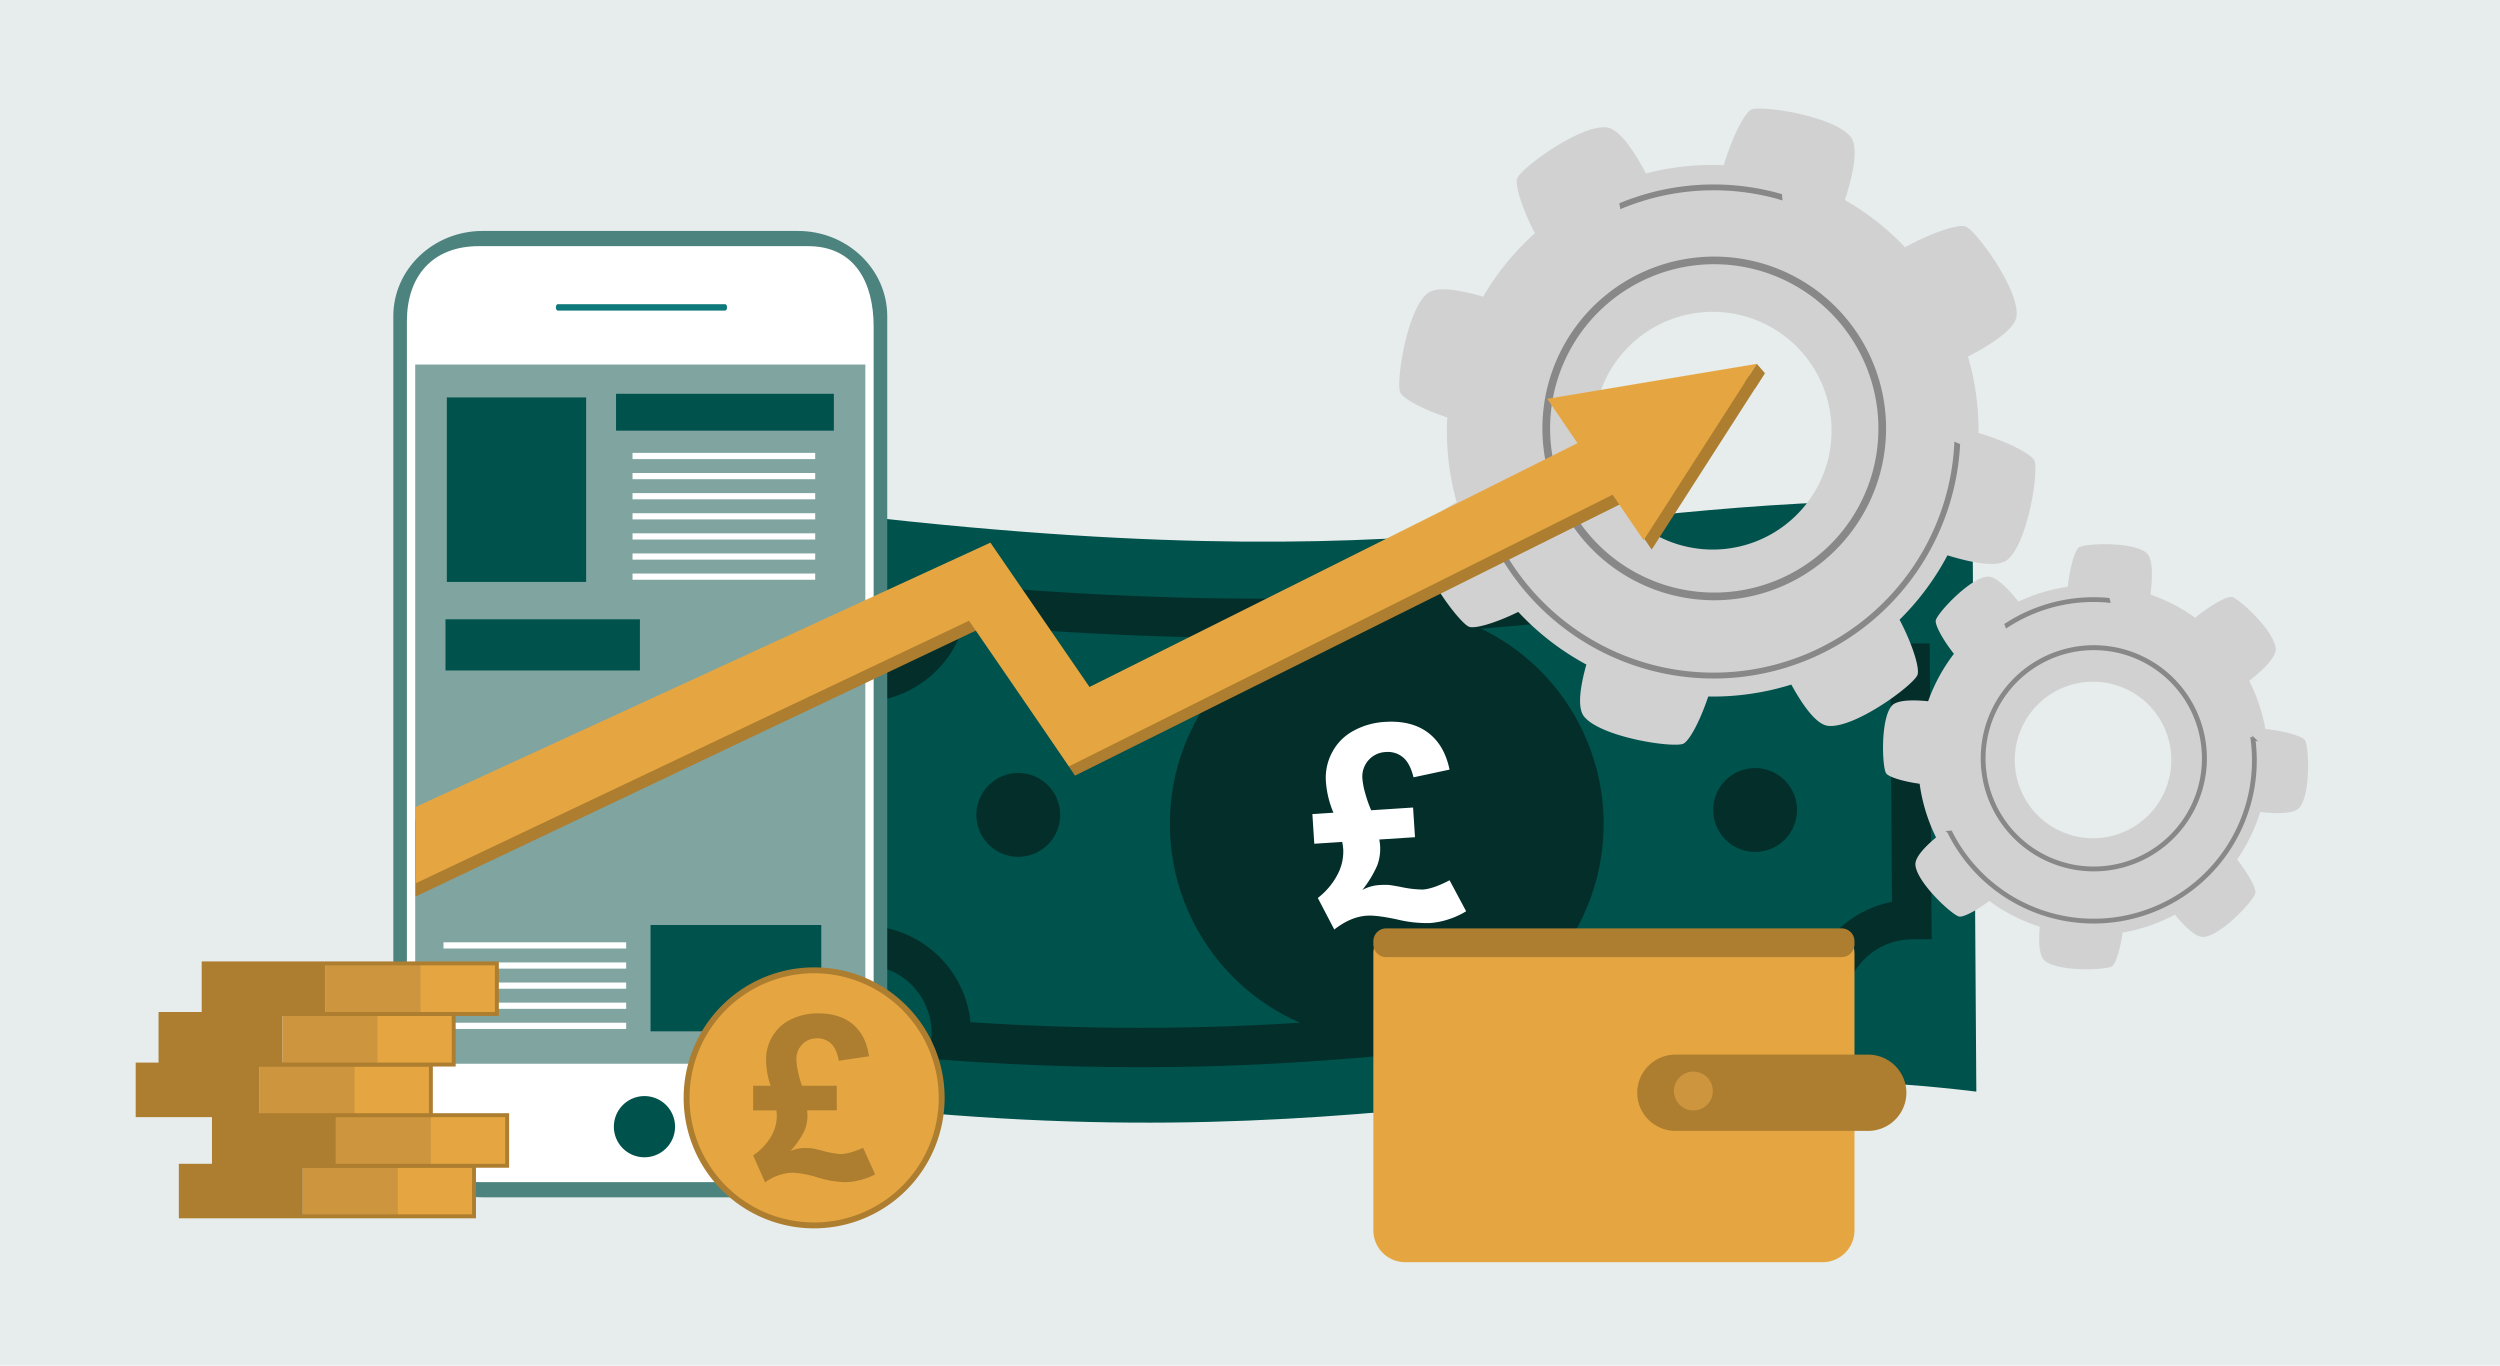<svg xmlns="http://www.w3.org/2000/svg" width="930" height="508" viewBox="0 0 930 508">
  <g id="Group_3772" data-name="Group 3772" transform="translate(-235 -554)">
    <rect id="Rectangle_1734" data-name="Rectangle 1734" width="930" height="508" transform="translate(235 554)" fill="rgba(5,76,69,0.1)"/>
    <g id="Group_3714" data-name="Group 3714" transform="translate(531.439 740.094)">
      <path id="Path_5037" data-name="Path 5037" d="M398.473,363.465c246.486,30.685,285.623-6.018,437.292-2.914l1.464,219.8c-145.889-17.836-224.332,30.3-437.292,2.914Z" transform="translate(-398.473 -360.363)" fill="#00524c" fill-rule="evenodd"/>
      <path id="Path_5038" data-name="Path 5038" d="M436,442.633l.564,84.586A39.931,39.931,0,0,1,469.2,562.5q26.11,1.712,51.673,2.038,29.186.354,58.8-1.148c28.268-1.45,56.219-4.264,84.185-7.081,17.746-1.787,35.5-3.576,51.782-4.912,11.8-.969,23.74-1.729,35.925-2.239q14.521-.606,29.041-.65A39.955,39.955,0,0,1,812,517.725l-.545-82.049a39.956,39.956,0,0,1-31.8-30.368q-13.47.827-27.536,2.023c-12.079,1.015-23.532,2.114-34.694,3.271-21.726,2.256-43.035,4.36-63.911,5.93-21.136,1.588-42.456,2.69-64.413,2.954-21.606.261-43.122-.161-64.525-1.124-19.226-.868-38.523-2.183-57.842-3.84A39.938,39.938,0,0,1,436,442.633Zm-14.059,91.344-.7-105.237,7.333-.05a25.249,25.249,0,0,0,24.963-22.719l.708-7.233,7.211.648c21.143,1.9,42.4,3.4,63.763,4.362s42.617,1.385,63.723,1.129c21.224-.254,42.311-1.355,63.494-2.949,21.447-1.612,42.381-3.675,63.51-5.869,12.3-1.275,24.019-2.41,34.983-3.331,11.315-.95,22.811-1.77,34.659-2.416l7.423-.4.273,7.459a25.227,25.227,0,0,0,25.41,24.269l7.333-.049.733,110.032-7.334.048a25.23,25.23,0,0,0-25.075,24.374l-.231,7.149-7.112-.053q-17.333-.126-34.888.629-17.059.712-35.294,2.233c-18.252,1.5-34.908,3.177-51.553,4.854C637.029,573.7,608.8,576.54,580.4,578q-29.914,1.533-59.664,1.153-30.1-.364-59.325-2.494l-7.4-.534.644-7.386c.025-.3.049-.715.071-1.226v-1.18a25.236,25.236,0,0,0-25.4-25.068l-7.335.05Z" transform="translate(-404.622 -368.341)" fill="#032e2a" fill-rule="evenodd"/>
      <g id="Group_3712" data-name="Group 3712" transform="translate(66.778 99.64)">
        <path id="Path_5039" data-name="Path 5039" d="M505.434,499.366a15.584,15.584,0,1,1-15.479,15.687A15.583,15.583,0,0,1,505.434,499.366Z" transform="translate(-489.954 -497.539)" fill="#032e2a" fill-rule="evenodd"/>
        <path id="Path_5040" data-name="Path 5040" d="M880.926,496.864a15.584,15.584,0,1,1-15.48,15.688A15.583,15.583,0,0,1,880.926,496.864Z" transform="translate(-591.352 -496.863)" fill="#032e2a" fill-rule="evenodd"/>
      </g>
      <path id="Path_5041" data-name="Path 5041" d="M668.7,414.806a80.675,80.675,0,1,0,81.212,80.136A80.676,80.676,0,0,0,668.7,414.806Z" transform="translate(-449.806 -375.064)" fill="#032e2a" fill-rule="evenodd"/>
      <g id="Group_3713" data-name="Group 3713" transform="translate(191.77 82.373)">
        <path id="Path_5042" data-name="Path 5042" d="M712.224,532.2q-6.111,3.2-10.006,3.456a40.963,40.963,0,0,1-8.34-1.014q-3.452-.628-4.156-.684a22.676,22.676,0,0,0-3.159,0,15.154,15.154,0,0,0-6.8,1.845,40.858,40.858,0,0,0,5.573-9.187,17.653,17.653,0,0,0,1.026-7.388,16.165,16.165,0,0,0-.292-2.187l13.283-.861-.715-11.036-15.58,1.01a44.961,44.961,0,0,1-2.18-6.177,28.373,28.373,0,0,1-1.083-5.5A9.171,9.171,0,0,1,682,487.6a8.979,8.979,0,0,1,6.468-3.1,8.779,8.779,0,0,1,6.394,1.942q2.649,2.187,3.944,7.467l13.4-2.875q-1.9-9.2-8.064-13.793t-16-3.953a27.517,27.517,0,0,0-11.718,3.342,19.092,19.092,0,0,0-7.927,8.06,19.906,19.906,0,0,0-2.3,10.579,36.211,36.211,0,0,0,2.821,11.8l-7.84.508.715,11.036,10.387-.673a21.665,21.665,0,0,1,.385,2.833,18.392,18.392,0,0,1-1.907,8.874,26.494,26.494,0,0,1-7.557,9.14l6.126,11.739q6.059-4.755,12.153-5.151,3.595-.232,11.223,1.4a46.709,46.709,0,0,0,12.122,1.345,28.513,28.513,0,0,0,7.153-1.441,29.219,29.219,0,0,0,6.4-2.948Z" transform="translate(-661.185 -473.209)" fill="#fff"/>
      </g>
    </g>
    <g id="Group_3718" data-name="Group 3718" transform="translate(935.483 756.454)">
      <g id="Group_3715" data-name="Group 3715">
        <path id="Path_5043" data-name="Path 5043" d="M1108.957,455.682c-.947-1.461-7.326-3.413-14.734-4.157a64.753,64.753,0,0,0-6.013-17.932c5.128-4.012,10.117-8.78,9.856-11.993-.531-6.52-13.568-18.627-16.279-19.205-1.734-.37-7.809,2.884-13.674,7.741a64.751,64.751,0,0,0-16.623-8.638c.795-6.478.958-13.409-1.505-15.5-4.986-4.234-22.765-3.577-25.09-2.069-1.457.945-3.4,7.285-4.151,14.663a64.709,64.709,0,0,0-18.374,5.532c-3.918-4.927-8.461-9.556-11.558-9.3-6.52.531-18.626,13.568-19.2,16.278-.344,1.613,2.444,6.981,6.742,12.441a64.758,64.758,0,0,0-9.584,17.639c-5.866-.584-11.673-.5-13.556,1.721-4.235,4.986-3.578,22.765-2.069,25.091.849,1.31,6.059,3.013,12.465,3.888a64.7,64.7,0,0,0,6.108,19.961c-4.271,3.583-7.905,7.478-7.681,10.232.531,6.52,13.568,18.626,16.279,19.205,1.491.318,6.194-2.045,11.209-5.8a64.729,64.729,0,0,0,18.784,9.579c-.48,5.537-.291,10.836,1.808,12.619,4.986,4.234,22.765,3.577,25.09,2.069,1.313-.851,3.022-6.086,3.9-12.512a64.738,64.738,0,0,0,19.465-6.649c3.714,4.521,7.843,8.5,10.722,8.269,6.52-.531,18.626-13.568,19.2-16.278.347-1.621-2.472-7.034-6.807-12.522a64.68,64.68,0,0,0,8.61-17.667c6.206.7,12.6.737,14.594-1.612C1111.122,475.788,1110.465,458.008,1108.957,455.682Zm-81.232,36.368a29.12,29.12,0,1,1,31.415-26.628A29.119,29.119,0,0,1,1027.724,492.05Z" transform="translate(-951.987 -382.776)" fill="#d1d1d1"/>
      </g>
      <g id="Group_3716" data-name="Group 3716" transform="translate(36.349 37.566)">
        <path id="Path_5044" data-name="Path 5044" d="M1043.88,518.37q-1.735,0-3.49-.144a42.065,42.065,0,1,1,45.38-38.465h0A42.122,42.122,0,0,1,1043.88,518.37Zm-.061-82.3a40.25,40.25,0,1,0,3.337.138C1046.038,436.119,1044.923,436.073,1043.819,436.073Z" transform="translate(-1001.783 -434.238)" fill="#888"/>
      </g>
      <g id="Group_3717" data-name="Group 3717" transform="translate(24.435 20.212)">
        <path id="Path_5045" data-name="Path 5045" d="M1099.039,482.055c-.27-.054-.539-.111-.806-.177a59.4,59.4,0,0,1-111.951,34.685h-.007c-.271.036-.542.062-.815.08a60.169,60.169,0,0,0,113.578-34.589Z" transform="translate(-985.461 -429.749)" fill="#888" stroke="#888" stroke-width="1"/>
        <path id="Path_5046" data-name="Path 5046" d="M1014.91,420.86a59.1,59.1,0,0,1,37.227-9.419c.267.022.528.06.794.085-.074-.263-.133-.53-.193-.8-.18-.016-.356-.043-.537-.058a59.866,59.866,0,0,0-37.578,9.454Q1014.774,420.489,1014.91,420.86Z" transform="translate(-993.336 -410.465)" fill="#888" stroke="#888" stroke-width="1"/>
      </g>
    </g>
    <g id="Group_3722" data-name="Group 3722" transform="translate(755.53 594.38)">
      <g id="Group_3719" data-name="Group 3719">
        <path id="Path_5047" data-name="Path 5047" d="M941.762,291.788c-1-2.448-9.972-7.152-20.817-10.346A98.3,98.3,0,0,0,917.014,253c8.78-4.545,17.565-10.257,18.078-15.124,1.041-9.878-15.008-31.607-18.89-33.232-2.484-1.04-12.463,2.108-22.578,7.705a98.287,98.287,0,0,0-22.375-17.561c3.007-9.442,5.2-19.737,2.113-23.551-6.248-7.721-32.962-11.738-36.856-10.142-2.44,1-7.123,9.914-10.316,20.713a98.22,98.22,0,0,0-28.971,3.089c-4.46-8.454-9.938-16.637-14.629-17.131-9.878-1.042-31.607,15.007-33.232,18.889-.967,2.31,1.685,11.1,6.562,20.459a98.314,98.314,0,0,0-19.259,23.625c-8.589-2.521-17.277-4.022-20.711-1.243-7.72,6.248-11.737,32.962-10.141,36.856.9,2.194,8.195,6.2,17.505,9.307a98.258,98.258,0,0,0,3.5,31.5c-7.381,4.146-13.9,8.936-14.338,13.108-1.041,9.877,15.008,31.607,18.889,33.232,2.137.893,9.817-1.31,18.357-5.5a98.257,98.257,0,0,0,25.335,19.573c-2.275,8.126-3.481,16.085-.85,19.337,6.248,7.721,32.961,11.737,36.855,10.141,2.2-.9,6.22-8.231,9.33-17.575a98.291,98.291,0,0,0,30.913-4.448c4.271,7.789,9.312,14.893,13.674,15.353,9.878,1.041,31.607-15.008,33.232-18.889.972-2.322-1.713-11.191-6.637-20.6a98.207,98.207,0,0,0,17.815-23.94c9.064,2.786,18.593,4.64,22.229,1.7C939.341,322.4,943.358,295.683,941.762,291.788ZM810.331,323.216a44.214,44.214,0,1,1,54.36-30.9A44.214,44.214,0,0,1,810.331,323.216Z" transform="translate(-705.462 -160.745)" fill="#d1d1d1"/>
      </g>
      <g id="Group_3720" data-name="Group 3720" transform="translate(53.778 55.572)">
        <path id="Path_5048" data-name="Path 5048" d="M845.419,363.655a63.423,63.423,0,1,1,58.255-46.541h0a63.492,63.492,0,0,1-58.255,46.541Zm-5.645-124.884a61.575,61.575,0,1,0,62.131,77.856h0a61.642,61.642,0,0,0-62.131-77.856Z" transform="translate(-779.134 -236.876)" fill="#888" stroke="#888" stroke-width="1"/>
      </g>
      <g id="Group_3721" data-name="Group 3721" transform="translate(28.93 28.736)">
        <path id="Path_5049" data-name="Path 5049" d="M924.288,331.989c-.388-.156-.772-.318-1.152-.491a90.187,90.187,0,0,1-176.793,20.28h-.01c-.414-.021-.826-.059-1.238-.109a91.357,91.357,0,0,0,179.193-19.68Z" transform="translate(-745.095 -235.591)" fill="#888" stroke="#888" stroke-width="1"/>
        <path id="Path_5050" data-name="Path 5050" d="M818.575,208.109a89.73,89.73,0,0,1,58.194-3.589c.392.107.772.239,1.161.351-.036-.413-.049-.828-.064-1.243-.264-.075-.52-.165-.785-.238a90.9,90.9,0,0,0-58.728,3.543Q818.476,207.517,818.575,208.109Z" transform="translate(-764.877 -200.111)" fill="#888" stroke="#888" stroke-width="1"/>
      </g>
    </g>
    <path id="Path_5051" data-name="Path 5051" d="M411.344,555.765a13.376,13.376,0,1,1-13.376-13.376A13.375,13.375,0,0,1,411.344,555.765Z" transform="translate(136.715 330.577)" fill="#002f4c"/>
    <path id="Path_5052" data-name="Path 5052" d="M392.145,539.6v28.467a14.29,14.29,0,0,0,0-28.467Z" transform="translate(134.675 331.33)" fill="#7a8a34"/>
    <g id="Group_3724" data-name="Group 3724" transform="translate(381.315 639.911)">
      <g id="Group_3723" data-name="Group 3723">
        <path id="Path_5053" data-name="Path 5053" d="M343.3,223.12c18.364,0,33.252,14.2,33.252,31.719v296.05c0,17.518-14.888,31.72-33.252,31.72H226.064c-18.364,0-33.251-14.2-33.251-31.72V254.839c0-17.516,14.888-31.719,33.251-31.719Z" transform="translate(-192.813 -223.12)" fill="#4c837e"/>
        <path id="Path_5054" data-name="Path 5054" d="M348.946,230.87c17.355,0,24.42,13.423,24.42,29.977V549.069c0,16.556-7.065,29.975-24.42,29.975H226.49c-17.355,0-26.755-11.306-26.755-27.86V258.732c0-16.556,9.4-27.862,26.755-27.862Z" transform="translate(-194.682 -225.213)" fill="#fff"/>
        <rect id="Rectangle_1735" data-name="Rectangle 1735" width="167.452" height="260.1" transform="translate(8.142 49.696)" fill="#80a4a0"/>
        <path id="Path_5055" data-name="Path 5055" d="M316.59,686.774a11.38,11.38,0,1,0-11.382-11.38A11.379,11.379,0,0,0,316.59,686.774Z" transform="translate(-223.164 -342.178)" fill="#00524c"/>
        <path id="Path_5056" data-name="Path 5056" d="M338.654,262.819c.373,0,.674-.533.674-1.191h0c0-.655-.3-1.189-.674-1.189H276.336c-.374,0-.674.534-.674,1.189h0c0,.658.3,1.191.674,1.191Z" transform="translate(-215.185 -233.198)" fill="#0f787a"/>
      </g>
    </g>
    <g id="Group_3725" data-name="Group 3725" transform="translate(745.889 899.365)">
      <path id="Path_5057" data-name="Path 5057" d="M694.932,581.177a11.944,11.944,0,0,0-2.677,7.486V691.5a11.857,11.857,0,0,0,11.71,11.931H859.522A11.857,11.857,0,0,0,871.231,691.5V588.663a11.939,11.939,0,0,0-2.677-7.486Z" transform="translate(-692.255 -579.262)" fill="#e5a641"/>
      <path id="Path_5058" data-name="Path 5058" d="M866.515,589.234H696.971a4.764,4.764,0,0,1-4.716-4.783v-1.114a4.764,4.764,0,0,1,4.716-4.783H866.515a4.764,4.764,0,0,1,4.716,4.783v1.114A4.764,4.764,0,0,1,866.515,589.234Z" transform="translate(-692.255 -578.554)" fill="#ad7d30"/>
      <path id="Path_5059" data-name="Path 5059" d="M840.91,671.247h71.76a14.227,14.227,0,0,0,14.185-14.186h0a14.227,14.227,0,0,0-14.185-14.185H840.91a14.227,14.227,0,0,0-14.185,14.185h0A14.227,14.227,0,0,0,840.91,671.247Z" transform="translate(-728.567 -595.923)" fill="#ad7d30"/>
      <path id="Path_5060" data-name="Path 5060" d="M859.9,658.763a7.235,7.235,0,1,1-7.235-7.235A7.235,7.235,0,0,1,859.9,658.763Z" transform="translate(-733.619 -598.26)" fill="#cc953e"/>
    </g>
    <rect id="Rectangle_1736" data-name="Rectangle 1736" width="72.319" height="19.032" transform="translate(400.725 784.381)" fill="#00524c"/>
    <rect id="Rectangle_1737" data-name="Rectangle 1737" width="63.512" height="39.551" transform="translate(477.005 898.099)" fill="#00524c"/>
    <rect id="Rectangle_1738" data-name="Rectangle 1738" width="81.026" height="13.71" transform="translate(464.169 700.494)" fill="#00524c"/>
    <rect id="Rectangle_1739" data-name="Rectangle 1739" width="51.82" height="68.625" transform="translate(401.224 701.846)" fill="#00524c"/>
    <g id="Group_3726" data-name="Group 3726" transform="translate(470.298 722.476)">
      <rect id="Rectangle_1740" data-name="Rectangle 1740" width="67.954" height="2.307" fill="#fff"/>
      <rect id="Rectangle_1741" data-name="Rectangle 1741" width="67.954" height="2.306" transform="translate(0 7.481)" fill="#fff"/>
      <rect id="Rectangle_1742" data-name="Rectangle 1742" width="67.954" height="2.307" transform="translate(0 14.962)" fill="#fff"/>
      <rect id="Rectangle_1743" data-name="Rectangle 1743" width="67.954" height="2.306" transform="translate(0 22.442)" fill="#fff"/>
      <rect id="Rectangle_1744" data-name="Rectangle 1744" width="67.954" height="2.307" transform="translate(0 29.923)" fill="#fff"/>
      <rect id="Rectangle_1745" data-name="Rectangle 1745" width="67.954" height="2.306" transform="translate(0 37.404)" fill="#fff"/>
      <rect id="Rectangle_1746" data-name="Rectangle 1746" width="67.954" height="2.306" transform="translate(0 44.885)" fill="#fff"/>
    </g>
    <g id="Group_3727" data-name="Group 3727" transform="translate(399.979 904.539)">
      <rect id="Rectangle_1747" data-name="Rectangle 1747" width="67.954" height="2.307" transform="translate(0 0)" fill="#fff"/>
      <rect id="Rectangle_1748" data-name="Rectangle 1748" width="67.954" height="2.306" transform="translate(0 7.481)" fill="#fff"/>
      <rect id="Rectangle_1749" data-name="Rectangle 1749" width="67.954" height="2.307" transform="translate(0 14.961)" fill="#fff"/>
      <rect id="Rectangle_1750" data-name="Rectangle 1750" width="67.954" height="2.306" transform="translate(0 22.442)" fill="#fff"/>
      <rect id="Rectangle_1751" data-name="Rectangle 1751" width="67.954" height="2.306" transform="translate(0 29.923)" fill="#fff"/>
    </g>
    <g id="Group_3732" data-name="Group 3732" transform="translate(389.614 689.349)">
      <g id="Group_3729" data-name="Group 3729" transform="translate(0 3.458)">
        <g id="Group_3728" data-name="Group 3728" transform="translate(0 19.081)">
          <path id="Path_5061" data-name="Path 5061" d="M660.272,321.723,456.458,423.535l-36.716-53.806L204.181,468.861v28.471L413.046,398.2l36.419,54.175L670.552,342.3Z" transform="translate(-204.181 -321.723)" fill="#ad7d30"/>
        </g>
        <path id="Path_5062" data-name="Path 5062" d="M785,308.593l35.835,52.626,42.109-65.635Z" transform="translate(-361.025 -295.583)" fill="#ad7d30"/>
      </g>
      <g id="Group_3731" data-name="Group 3731" transform="translate(0 0)">
        <path id="Union_1" data-name="Union 1" d="M7527.387-537.512l213.816-98.33,36.862,53.7,181.531-90.7-11.237-16.5,77.945-13.011-42.11,65.635-11.535-16.94L7770.433-552.617l-37.187-54.172-205.859,97.7Z" transform="translate(-7527.386 702.349)" fill="#e5a641" stroke="rgba(0,0,0,0)" stroke-miterlimit="10" stroke-width="1"/>
      </g>
      <path id="Path_5065" data-name="Path 5065" d="M886.015,290.846l3.005,3.458-3.646,5.683-3.82-2.188Z" transform="translate(-387.098 -290.846)" fill="#ad7d30"/>
    </g>
    <g id="Group_3733" data-name="Group 3733" transform="translate(302.259 987.659)">
      <rect id="Rectangle_1752" data-name="Rectangle 1752" width="45.381" height="18.82" fill="#ad7d30"/>
      <rect id="Rectangle_1753" data-name="Rectangle 1753" width="36.817" height="18.82" transform="translate(72.255)" fill="#e5a641"/>
      <rect id="Rectangle_1754" data-name="Rectangle 1754" width="35.32" height="18.82" transform="translate(45.381)" fill="#cc953e"/>
    </g>
    <g id="Group_3734" data-name="Group 3734" transform="translate(301.529 986.929)">
      <path id="Path_5066" data-name="Path 5066" d="M194.043,718.791H83.51v-20.28H194.043ZM84.97,717.331H192.583v-17.36H84.97Z" transform="translate(-83.51 -698.511)" fill="#ad7d30"/>
    </g>
    <g id="Group_3736" data-name="Group 3736" transform="translate(314.58 968.839)">
      <rect id="Rectangle_1755" data-name="Rectangle 1755" width="45.381" height="18.82" fill="#ad7d30"/>
      <rect id="Rectangle_1756" data-name="Rectangle 1756" width="36.817" height="18.82" transform="translate(72.255)" fill="#e5a641"/>
      <rect id="Rectangle_1757" data-name="Rectangle 1757" width="35.32" height="18.82" transform="translate(45.381)" fill="#cc953e"/>
    </g>
    <g id="Group_3737" data-name="Group 3737" transform="translate(313.85 968.109)">
      <path id="Path_5067" data-name="Path 5067" d="M210.922,693.009H100.389v-20.28H210.922Zm-109.073-1.46H209.462v-17.36H101.849Z" transform="translate(-100.389 -672.729)" fill="#ad7d30"/>
    </g>
    <g id="Group_3739" data-name="Group 3739" transform="translate(286.208 950.019)">
      <rect id="Rectangle_1758" data-name="Rectangle 1758" width="45.381" height="18.82" fill="#ad7d30"/>
      <rect id="Rectangle_1759" data-name="Rectangle 1759" width="36.817" height="18.82" transform="translate(72.255)" fill="#e5a641"/>
      <rect id="Rectangle_1760" data-name="Rectangle 1760" width="35.32" height="18.82" transform="translate(45.381)" fill="#cc953e"/>
    </g>
    <g id="Group_3740" data-name="Group 3740" transform="translate(285.478 949.289)">
      <path id="Path_5068" data-name="Path 5068" d="M172.053,667.227H61.521v-20.28H172.053Zm-109.072-1.46H170.593v-17.36H62.981Z" transform="translate(-61.521 -646.947)" fill="#ad7d30"/>
    </g>
    <g id="Group_3742" data-name="Group 3742" transform="translate(294.711 931.199)">
      <rect id="Rectangle_1761" data-name="Rectangle 1761" width="45.381" height="18.82" fill="#ad7d30"/>
      <rect id="Rectangle_1762" data-name="Rectangle 1762" width="36.817" height="18.82" transform="translate(72.255)" fill="#e5a641"/>
      <rect id="Rectangle_1763" data-name="Rectangle 1763" width="35.32" height="18.82" transform="translate(45.381)" fill="#cc953e"/>
    </g>
    <g id="Group_3743" data-name="Group 3743" transform="translate(293.981 930.469)">
      <path id="Path_5069" data-name="Path 5069" d="M183.7,641.445H73.171v-20.28H183.7Zm-109.073-1.46H182.244v-17.36H74.631Z" transform="translate(-73.171 -621.165)" fill="#ad7d30"/>
    </g>
    <g id="Group_3745" data-name="Group 3745" transform="translate(310.763 912.379)">
      <rect id="Rectangle_1764" data-name="Rectangle 1764" width="45.381" height="18.82" fill="#ad7d30"/>
      <rect id="Rectangle_1765" data-name="Rectangle 1765" width="36.817" height="18.82" transform="translate(72.255)" fill="#e5a641"/>
      <rect id="Rectangle_1766" data-name="Rectangle 1766" width="35.32" height="18.82" transform="translate(45.381)" fill="#cc953e"/>
    </g>
    <g id="Group_3746" data-name="Group 3746" transform="translate(310.033 911.65)">
      <path id="Path_5070" data-name="Path 5070" d="M205.693,615.663H95.16V595.384H205.693ZM96.62,614.2H204.233V596.844H96.62Z" transform="translate(-95.16 -595.384)" fill="#ad7d30"/>
    </g>
    <path id="Path_5073" data-name="Path 5073" d="M47.448,0A47.448,47.448,0,1,1,0,47.448,47.448,47.448,0,0,1,47.448,0Z" transform="translate(488.068 1007.387) rotate(-87.095)" fill="#e5a641"/>
    <g id="Group_3749" data-name="Group 3749" transform="translate(489.317 913.861)">
      <path id="Path_5071" data-name="Path 5071" d="M352.323,616.043A48.543,48.543,0,1,1,400.866,567.5,48.6,48.6,0,0,1,352.323,616.043Zm0-94.9A46.353,46.353,0,1,0,398.676,567.5,46.406,46.406,0,0,0,352.323,521.147Z" transform="translate(-303.78 -518.957)" fill="#ad7d30"/>
    </g>
    <g id="Group_3750" data-name="Group 3750" transform="translate(515.173 930.966)">
      <path id="Path_5072" data-name="Path 5072" d="M380.1,592.408q-5.226,2.324-8.461,2.323a33.9,33.9,0,0,1-6.843-1.286q-2.821-.705-3.4-.788a18.777,18.777,0,0,0-2.613-.166,12.561,12.561,0,0,0-5.724,1.161,33.851,33.851,0,0,0,5.1-7.3A14.65,14.65,0,0,0,359.4,580.3a13.466,13.466,0,0,0-.125-1.825h11.033v-9.166h-12.94a37.254,37.254,0,0,1-1.473-5.226,23.552,23.552,0,0,1-.6-4.6,7.6,7.6,0,0,1,2.2-5.578,7.445,7.445,0,0,1,5.516-2.219,7.276,7.276,0,0,1,5.184,1.95q2.074,1.95,2.862,6.387l11.24-1.659q-1.08-7.714-5.931-11.841t-13.024-4.126a22.816,22.816,0,0,0-9.871,2.136,15.825,15.825,0,0,0-6.989,6.242,16.492,16.492,0,0,0-2.468,8.627,30.009,30.009,0,0,0,1.7,9.912H339.2v9.166h8.627a17.986,17.986,0,0,1,.166,2.364,15.241,15.241,0,0,1-2.053,7.238,21.957,21.957,0,0,1-6.74,7.154l4.437,10.037a18.275,18.275,0,0,1,10.328-3.608,37.908,37.908,0,0,1,9.208,1.763,38.72,38.72,0,0,0,9.954,1.763,23.659,23.659,0,0,0,5.993-.809,24.237,24.237,0,0,0,5.454-2.095Z" transform="translate(-339.201 -542.389)" fill="#ad7d30"/>
    </g>
  </g>
</svg>
